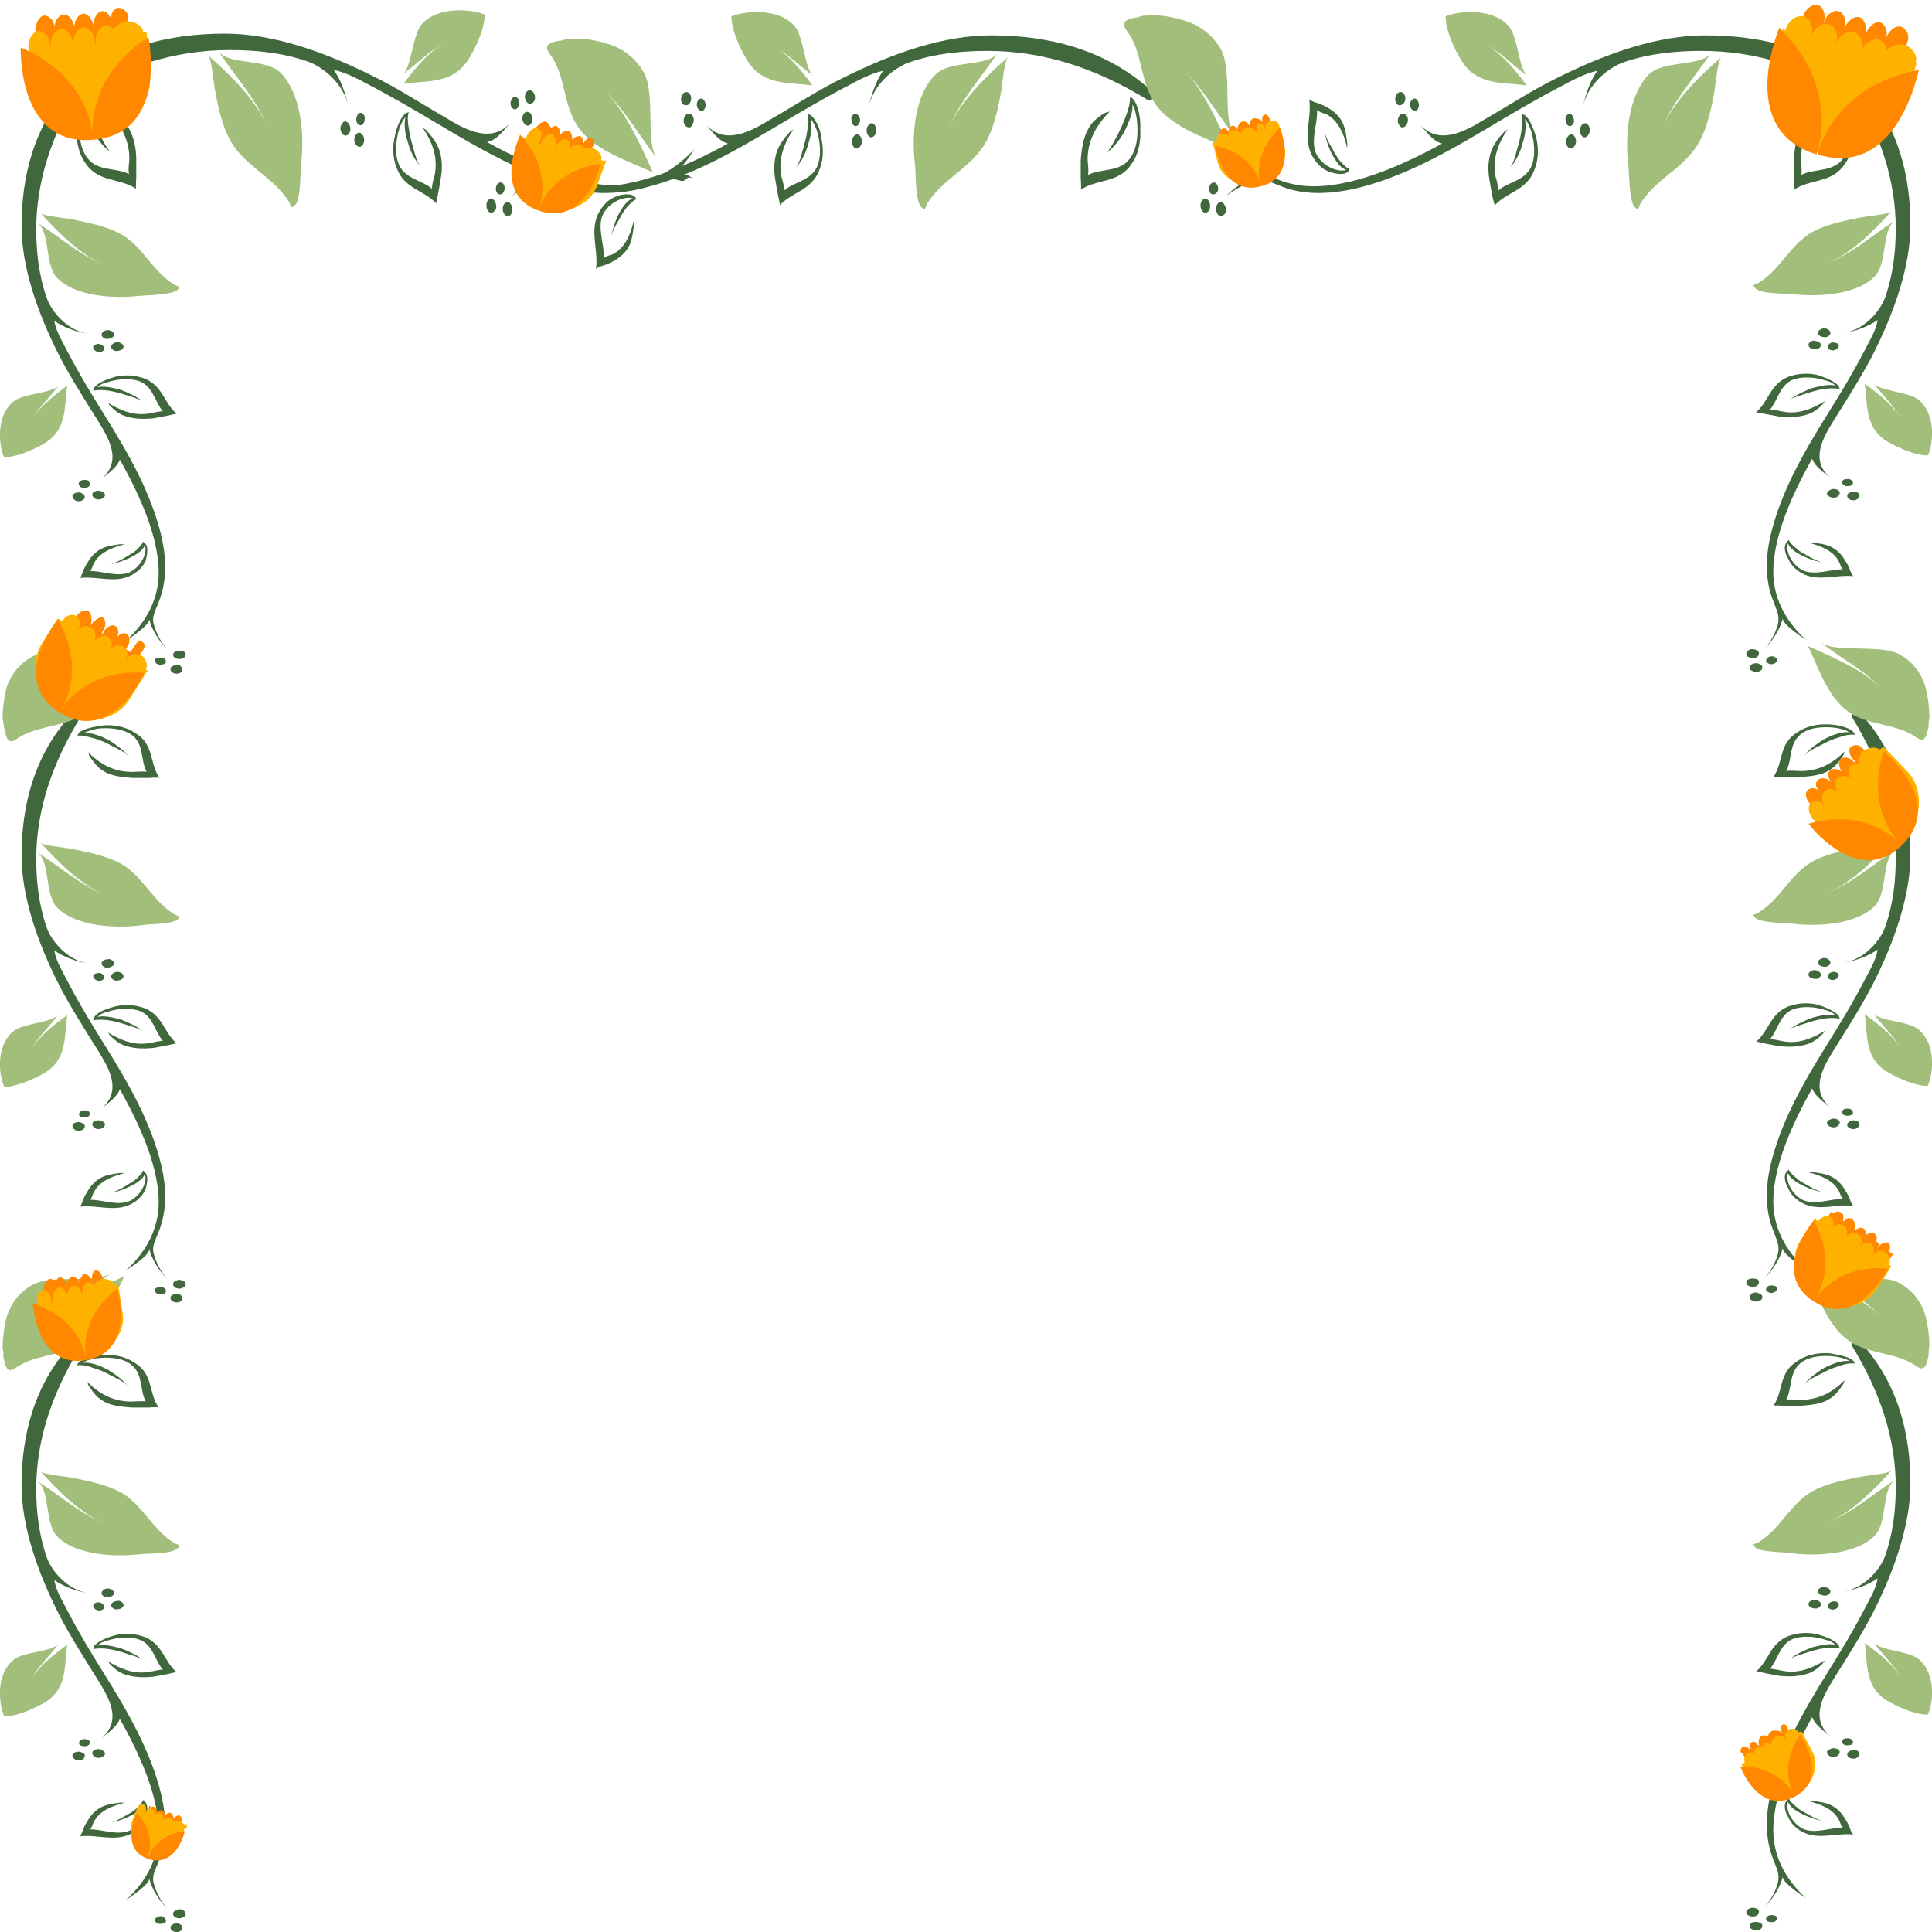 <svg xmlns="http://www.w3.org/2000/svg" viewBox="0 0 224 224" preserveAspectRatio="none"><path fill="#41683C" d="M54.4 15.3c5.3 3.1 11.7 6.2 17.1 6.2 3.3 0 6.4-1.4 9-4.2-.4.7-2.1 3.1-2.8 3 1.3.3 1.6-.6 2.7.5-.9-.7-.7.5-1.7.1-1.3-.4-2 .1-3.1.5-2.8 1.2-5.8 1-8.7.4-5.6-1.3-10.7-4.2-15.9-7.3-2.7-1.6-5.4-3.2-8.1-4.6-1.3-.7-2.8-1.5-4.2-1.8.8 1.1 1.4 2.8 1.7 4.3-.5-2.7-3-4.7-4.8-5.3-2.9-1-6-1.3-9-1.3-6.3 0-12.4 1.9-18.6 5.7-.2.1-.5 0-.6-.3-.1-.3 0-.6.2-.8 5.4-5 12-6.5 18.5-6.5 5.4 0 11.3 2 17.1 4.9 2.9 1.4 5.6 3.2 8.4 4.8 2.3 1.4 5.4 3.2 7.7.5-1.1 1.2-1.9 2.5-3.4 2.4"/><path fill="#A1BE7B" d="M54.7 1.3c-2-.3-4.5 0-5.8 1.5-1.1 1.3-1.2 5.1-2.2 5.8 1.8-1.3 3.3-3 5.3-3.8-1.9.7-3.9 3.1-5.2 4.9 2.9-.4 6 .1 7.8-3.3.7-1.2 1.6-3.2 1.6-4.7-.4-.2-.9-.3-1.5-.4z"/><path fill="#41683C" d="M47.1 13.1c.1 0 .2-.1.3-.1-.2.5-.1 1.4 0 1.9.1.8.3 1.5.5 2.2.2.7.4 1.6.8 2.1-.6-.6-1.2-1.8-1.4-2.7-.3-.8-.5-2-.3-2.9-.3.3-.5.8-.7 1.3-.4 1.3-.6 3 0 4.3.8 1.6 2.7 1.7 3.8 2.7-.1-.1.2-1.4.3-1.6.4-2.1-.3-3.9-1.4-5.5.1.1.4.2.5.4.5.5 1.1 1.3 1.4 2.1.4 1.1.4 2.3.2 3.4-.1.6-.2 1.2-.3 1.7 0 .1-.3 1.2-.2 1.2-1.5-1.6-3.7-1.7-4.6-4.1-.5-1.2-.5-2.6-.2-3.8.1-.6.6-2.2 1.3-2.6zM9.8 11.3c.1-.1.2-.1.3-.2-.1.6.2 1.5.4 2.1.3.8.6 1.5 1 2.3.4.7.8 1.6 1.3 2.1-.8-.5-1.6-1.6-2.1-2.5-.4-.9-1-2.1-.9-3.1-.3.5-.4 1.1-.5 1.7-.2 1.6-.1 3.5.9 4.7 1.2 1.5 3.3 1 4.8 1.8-.2-.1 0-1.6 0-1.8 0-2.4-1.2-4.2-2.6-5.6.1.1.4.1.6.2.7.4 1.5 1 1.9 1.8.6 1 .9 2.4.9 3.7v2c0 .1-.1 1.4 0 1.4-1.9-1.3-4.4-.7-5.9-3-.8-1.1-1.1-2.6-1-4.1-.1-1 .2-2.9.9-3.5zm31.3 5.1c.1.4.4.7.7.6.3-.1.5-.6.4-1-.1-.4-.4-.7-.7-.6-.3.2-.5.6-.4 1zm-1.6-1.3c.1.4.4.7.7.6.3-.1.5-.6.4-1-.1-.4-.4-.7-.7-.6-.3.2-.5.6-.4 1zm1.8-1.1c.1.4.4.6.6.5.3-.1.4-.5.4-.9-.1-.4-.4-.6-.6-.5-.3.1-.4.5-.4.9zm20.5-2.1c.3-.3.3-.8.1-1.1-.2-.4-.6-.4-.8-.2-.3.3-.3.8-.1 1.1.2.4.5.4.8.2zm-.3 2.5c.3-.3.3-.8.1-1.1-.2-.4-.6-.4-.8-.2-.3.3-.3.8-.1 1.1.2.4.6.5.8.2zM60 12.5c.2-.2.3-.7.1-1-.2-.3-.5-.4-.7-.1-.2.2-.3.7-.1 1 .2.3.5.4.7.1z"/><path fill="#A1BE7B" d="M34.9 19c.5-3.9-.2-8.3-2.3-10.5-1.7-1.8-6.2-.9-7.3-2.6 2 3 4.3 5.4 5.8 9-1.4-3.4-4.6-6.4-7-8.5.5.4.7 3.7.9 4.4.4 2.2 1 4.7 2.3 6.4 1.8 2.4 4.5 3.5 6.2 6.2.3.5.1.9.7.4.7-.7.6-3.7.7-4.8z"/><path fill="#41683C" d="M86.6 15.4c-5.3 3.1-11.7 6.2-17.1 6.2-3.3 0-6.4-1.4-9-4.2.4.7 2.1 3.1 2.8 3-1.3.3-2.9 1.2-3.9 2.3.9-.7 2-1.3 3-1.7 1.3-.4 2 .1 3.1.5 2.8 1.2 5.8 1 8.7.4 5.6-1.3 10.7-4.2 15.9-7.3 2.7-1.6 5.4-3.2 8.1-4.6 1.3-.7 2.8-1.5 4.2-1.8-.8 1.1-1.4 2.8-1.7 4.3.5-2.7 3-4.7 4.8-5.3 2.9-1 6-1.3 9-1.3 6.3 0 12.4 1.9 18.6 5.7.2.1.5 0 .6-.3.1-.3 0-.6-.2-.8-5.5-4.9-12.1-6.4-18.6-6.4-5.4 0-11.3 2-17.1 4.9-2.9 1.4-5.6 3.2-8.4 4.8-2.3 1.4-5.4 3.2-7.7.5 1.1 1.2 1.9 2.5 3.4 2.4"/><path fill="#A1BE7B" d="M66.3 4.5c1.4-.1 3 .2 4.2.6 1.7.5 3.2 1.6 4.2 3.4 1.3 2.5.1 8.2 1.5 9.9-2.3-2.9-4-6.2-6.8-8.5 2.7 2.1 4.8 6.7 6.3 10.1-2.9-1.4-7.2-2.6-9-5.8-1.4-2.4-1.2-5.7-3-8-.9-1.2.6-1.4 1.4-1.5.3-.1.7-.2 1.2-.2zm20-3c2-.3 4.5 0 5.8 1.5 1.1 1.2 1.2 5.1 2.2 5.8C92.5 7.5 91 5.9 89 5c1.9.7 3.9 3.1 5.2 4.9-2.9-.4-6 .1-7.8-3.3-.7-1.2-1.6-3.2-1.6-4.7.4-.2 1-.3 1.5-.4zm19.8 17.7c-.5-3.9.1-8.3 2.3-10.5 1.7-1.8 6.2-.9 7.3-2.6-2 3-4.3 5.4-5.8 9 1.4-3.4 4.6-6.4 7-8.5-.5.4-.7 3.6-.9 4.4-.4 2.2-1 4.7-2.3 6.4-1.8 2.4-4.5 3.5-6.2 6.2-.3.5-.1.9-.7.4-.7-.8-.6-3.7-.7-4.8z"/><path fill="#41683C" d="M93.9 13.3c-.1 0-.2-.1-.3-.1.2.5.1 1.4 0 1.9-.1.8-.3 1.5-.5 2.2-.2.7-.4 1.6-.8 2.1.6-.6 1.2-1.8 1.4-2.7.3-.8.5-2 .3-2.9.3.3.5.8.7 1.3.4 1.3.6 3 0 4.3-.8 1.6-2.7 1.7-3.8 2.7.1-.1-.2-1.4-.3-1.6-.4-2.1.3-3.9 1.4-5.5-.1.1-.4.2-.5.4-.5.5-1.1 1.3-1.4 2.1-.4 1.1-.4 2.3-.2 3.4.1.6.2 1.2.3 1.7 0 .1.3 1.2.2 1.2 1.5-1.6 3.7-1.7 4.6-4.1.5-1.2.5-2.6.2-3.8 0-.7-.6-2.2-1.3-2.6zm37.4-1.9c-.1-.1-.2-.1-.3-.2.1.6-.2 1.5-.4 2.1-.3.8-.6 1.5-1 2.3-.4.7-.8 1.6-1.3 2.1.8-.5 1.6-1.6 2.1-2.5.4-.9 1-2.1.9-3.1.3.5.4 1.1.5 1.7.2 1.6.1 3.5-.9 4.7-1.2 1.5-3.3 1-4.8 1.8.2-.1 0-1.6 0-1.8 0-2.4 1.2-4.2 2.6-5.6-.1.1-.4.1-.6.2-.7.4-1.5 1-1.9 1.8-.6 1-.8 2.4-.9 3.7v2c0 .1.1 1.4 0 1.4 1.9-1.3 4.4-.7 5.9-3 .8-1.1 1.1-2.6 1-4.1.1-.9-.2-2.8-.9-3.5zM73.6 22.8c.1.1.1.2.2.3-.4.1-.8.6-1.1.9-.4.5-.7 1-1 1.6-.3.5-.7 1.2-.8 1.8.1-.8.5-2 .9-2.7.4-.7.9-1.5 1.6-1.7-.4-.1-.7-.1-1.1 0-.9.2-2 .9-2.5 2.1-.5 1.6.3 3.3.2 4.9 0-.2.9-.5 1-.5 1.4-.7 2.1-2.2 2.5-4v.6c-.1.8-.2 1.6-.5 2.3-.4.9-1.2 1.5-1.9 1.9-.4.2-.8.4-1.2.5-.1 0-.8.3-.8.4.3-2.2-.7-4.2.2-6.3.5-1 1.2-1.8 2.1-2.1.4-.2 1.6-.5 2.2 0zm26.3-6.2c-.1.4-.4.7-.7.6-.3-.1-.5-.6-.4-1 .1-.4.4-.7.7-.6.3.1.5.6.4 1zm1.7-1.3c-.1.4-.4.7-.7.6-.3-.1-.5-.6-.4-1 .1-.4.4-.7.7-.6.3.1.4.6.4 1zm-1.9-1.2c-.1.4-.4.6-.6.5-.3-.1-.4-.5-.4-.9.1-.4.4-.6.6-.5.3.2.5.6.4.9zm-20.5-2c-.3-.3-.3-.8-.1-1.1.2-.4.6-.4.8-.2.3.3.3.8.1 1.1-.1.3-.5.4-.8.2zm.3 2.5c-.3-.3-.3-.8-.1-1.1.2-.4.6-.4.8-.2.3.3.3.8.1 1.1-.1.4-.5.5-.8.2zm1.5-1.9c-.2-.2-.3-.7-.1-1 .2-.3.5-.4.7-.1.2.2.3.7.1 1-.1.3-.5.3-.7.1zM57.3 24.5c-.3.3-.6.2-.8-.2-.2-.4-.1-.9.1-1.1.3-.3.6-.2.8.2.2.4.2.9-.1 1.1zm1.9.4c-.3.3-.6.2-.8-.2-.2-.4-.1-.9.1-1.1.3-.3.6-.2.8.2.2.3.1.9-.1 1.1zm-.9-2.5c-.2.2-.6.2-.7-.1-.2-.3-.1-.8.1-1 .2-.2.6-.2.7.1.2.3.1.8-.1 1zm111.1-7c-5.3 3.1-11.7 6.2-17.1 6.2-3.3 0-6.4-1.4-9-4.2.4.7 2.1 3.1 2.8 3-1.3.3-2.9 1.2-3.9 2.3.9-.7 2-1.3 3-1.7 1.3-.4 2 .1 3.1.5 2.8 1.2 5.8 1 8.7.4 5.6-1.3 10.7-4.2 15.9-7.3 2.7-1.6 5.4-3.2 8.1-4.6 1.3-.7 2.8-1.5 4.2-1.8-.8 1.1-1.4 2.8-1.7 4.3.5-2.7 3-4.7 4.8-5.3 2.9-1 6-1.3 9-1.3 6.3 0 12.4 1.9 18.6 5.7.2.1.5 0 .6-.3.1-.3 0-.6-.2-.8-5.5-4.9-12.1-6.4-18.6-6.4-5.4 0-11.3 2-17.1 4.9-2.9 1.4-5.6 3.2-8.4 4.8-2.3 1.4-5.4 3.2-7.7.5 1.1 1.2 1.9 2.5 3.4 2.4"/><path fill="#A1BE7B" d="M133.2 1.8c1.4-.1 2.9.2 4.2.6 1.6.5 3.2 1.6 4.2 3.4 1.3 2.5.1 8.2 1.5 9.9-2.3-2.9-4-6.1-6.8-8.5 2.7 2.1 4.8 6.7 6.3 10.1-2.9-1.4-7.2-2.6-9-5.8-1.4-2.4-1.2-5.7-3-8-.9-1.2.6-1.4 1.4-1.5.3-.2.8-.2 1.2-.2zm35.9-.3c2-.3 4.5 0 5.8 1.5 1.1 1.2 1.2 5.1 2.2 5.8-1.8-1.3-3.3-3-5.3-3.8 1.9.7 3.9 3.1 5.2 4.9-2.9-.4-6 .1-7.8-3.3-.7-1.2-1.6-3.2-1.6-4.7.4-.2.9-.3 1.5-.4zm19.7 17.7c-.5-3.9.2-8.3 2.3-10.5 1.7-1.8 6.2-.9 7.3-2.6-2 3-4.3 5.4-5.8 9 1.4-3.4 4.6-6.4 7-8.5-.5.4-.7 3.6-.9 4.4-.4 2.2-1 4.7-2.3 6.4-1.8 2.4-4.5 3.5-6.2 6.2-.3.5-.1.9-.7.4-.6-.8-.6-3.7-.7-4.8z"/><path fill="#41683C" d="M176.7 13.3c-.1 0-.2-.1-.3-.1.2.5.1 1.4 0 1.9-.1.8-.3 1.5-.5 2.2-.2.7-.4 1.6-.8 2.1.6-.6 1.2-1.8 1.4-2.7.3-.8.5-2 .3-2.9.3.3.5.8.7 1.3.4 1.3.6 3 0 4.3-.8 1.6-2.7 1.7-3.8 2.7.1-.1-.2-1.4-.3-1.6-.4-2.1.3-3.9 1.4-5.5-.1.1-.4.2-.5.4-.5.5-1.1 1.3-1.4 2.1-.4 1.1-.4 2.3-.2 3.4.1.6.2 1.2.3 1.7 0 .1.3 1.2.3 1.2 1.5-1.6 3.7-1.7 4.6-4.1.5-1.2.5-2.6.2-3.8-.2-.7-.7-2.2-1.4-2.6zm37.3-1.9c-.1-.1-.2-.1-.3-.2.1.6-.2 1.5-.4 2.1-.3.8-.6 1.5-1 2.3-.4.7-.8 1.6-1.3 2.1.8-.5 1.6-1.6 2.1-2.5.5-.9 1-2.1.9-3.1.3.5.4 1.1.5 1.7.2 1.6.1 3.5-.9 4.7-1.2 1.5-3.3 1-4.8 1.8.2-.1 0-1.6 0-1.8 0-2.4 1.2-4.2 2.6-5.6-.1.1-.4.1-.6.2-.7.4-1.5 1-1.9 1.8-.6 1-.9 2.4-.9 3.7v2c0 .1.1 1.4 0 1.4 1.9-1.3 4.4-.7 5.9-3 .8-1.1 1.1-2.6 1-4.1.1-.9-.2-2.8-.9-3.5zm-57.7 8.5c.1-.1.1-.2.2-.3-.4-.1-.8-.6-1.1-.9-.4-.5-.7-1-1-1.6-.3-.5-.7-1.2-.8-1.8.1.8.5 2 .9 2.7.4.7.9 1.5 1.6 1.7-.3.1-.7.1-1.1 0-.9-.2-2-.9-2.5-2.1-.5-1.6.3-3.3.2-4.9 0 .2.9.5 1 .5 1.4.7 2.1 2.2 2.5 4v-.6c-.1-.8-.2-1.6-.5-2.3-.4-.9-1.2-1.5-1.9-1.9-.4-.2-.8-.4-1.2-.5-.1 0-.8-.3-.8-.4.3 2.2-.7 4.2.2 6.3.5 1 1.2 1.8 2.1 2.1.5.2 1.7.5 2.2 0zm26.4-3.3c-.1.4-.4.7-.7.6-.3-.1-.5-.6-.4-1 .1-.4.4-.7.7-.6.3.1.5.6.4 1zm1.6-1.3c-.1.4-.4.7-.7.6-.3-.1-.5-.6-.4-1 .1-.4.4-.7.7-.6.3.1.5.6.4 1zm-1.8-1.2c-.1.4-.4.6-.6.5-.3-.1-.4-.5-.4-.9.1-.4.4-.6.6-.5.3.2.4.6.4.9zm-20.5-2c-.3-.3-.3-.8-.1-1.1.2-.4.6-.4.8-.2.3.3.3.8.1 1.1-.2.3-.6.4-.8.2zm.3 2.5c-.3-.3-.3-.8-.1-1.1.2-.4.6-.4.8-.2.3.3.3.8.1 1.1-.2.4-.6.5-.8.2zm1.4-1.9c-.2-.2-.3-.7-.1-1 .2-.3.5-.4.7-.1.2.2.3.7.1 1-.1.3-.4.3-.7.1zm-23.6 11.8c-.3.3-.6.2-.8-.2-.2-.4-.1-.9.1-1.1.3-.3.6-.2.8.2.2.4.1.9-.1 1.1zm1.8.4c-.3.3-.6.2-.8-.2-.2-.4-.1-.9.1-1.1.3-.3.6-.2.8.2.2.3.2.9-.1 1.1zm-.9-2.5c-.2.2-.6.2-.7-.1-.2-.3-.1-.8.1-1 .2-.2.6-.2.7.1.2.3.2.8-.1 1zm70.2 174.8c-2.8 4.7-5.6 10.3-5.6 15 0 2.9 1.3 5.6 3.8 7.9-.6-.4-2.8-1.9-2.7-2.5-.3 1.2-1.1 2.5-2.1 3.5.7-.8 1.2-1.7 1.5-2.7.3-1.1-.1-1.7-.5-2.8-1-2.5-.9-5.1-.3-7.7 1.2-5 3.8-9.5 6.6-14 1.5-2.4 2.9-4.7 4.2-7.2.6-1.2 1.4-2.4 1.6-3.7-1 .7-2.5 1.3-3.9 1.5 2.5-.4 4.3-2.7 4.8-4.2.9-2.6 1.2-5.3 1.2-7.9 0-5.6-1.8-11-5.1-16.4-.1-.2 0-.5.3-.6.3-.1.6 0 .7.2 4.4 4.8 5.8 10.7 5.8 16.4 0 4.7-1.8 10-4.4 15.1-1.3 2.5-2.9 5-4.4 7.4-1.3 2.1-2.9 4.7-.5 6.8-1.1-.9-2.3-1.7-2.2-3"/><path fill="#A1BE7B" d="M223.9 197.5c.3-1.8 0-3.9-1.4-5.1-1.1-1-4.6-1-5.3-2 1.2 1.6 2.7 2.9 3.5 4.7-.7-1.7-2.8-3.4-4.5-4.6.4 2.5-.1 5.3 3 6.9 1.1.6 2.9 1.4 4.3 1.4.2-.4.3-.8.4-1.3zm-16.1-17.4c3.6.4 7.6-.1 9.5-2 1.6-1.5.8-5.4 2.4-6.5-2.7 1.7-4.9 3.8-8.2 5.1 3.1-1.2 5.8-4 7.8-6.2-.4.4-3.3.6-4 .8-2 .4-4.3.9-5.8 2-2.2 1.6-3.2 4-5.6 5.5-.5.3-.8.1-.4.6.6.6 3.3.5 4.3.7z"/><path fill="#41683C" d="M213.2 190.8c0 .1.1.2.1.3-.5-.1-1.2-.1-1.8 0-.7.1-1.4.3-2 .5-.6.2-1.4.4-1.9.7.6-.5 1.7-1 2.5-1.3.8-.2 1.9-.5 2.7-.3-.3-.3-.7-.5-1.2-.6-1.2-.4-2.8-.5-3.9 0-1.4.7-1.6 2.4-2.5 3.4.1-.1 1.3.2 1.4.2 1.9.4 3.5-.3 5-1.2-.1.1-.2.3-.3.4-.5.5-1.1 1-1.9 1.2-1 .3-2.1.3-3.1.2l-1.6-.3c-.1 0-1.1-.3-1.1-.2 1.5-1.3 1.6-3.2 3.7-4.1 1.1-.4 2.3-.5 3.5-.2.6.2 2 .6 2.4 1.3zm1.7-33c.1.1.1.2.2.3-.6-.1-1.4.1-1.9.3-.7.2-1.4.5-2.1.9-.6.3-1.5.7-1.9 1.2.5-.7 1.5-1.4 2.3-1.9.8-.4 1.9-.9 2.9-.8-.4-.3-1-.4-1.5-.5-1.4-.2-3.2-.1-4.2.8-1.3 1.1-.9 2.9-1.6 4.2.1-.1 1.5 0 1.7 0 2.2 0 3.8-1 5.1-2.3-.1.1-.1.4-.2.5-.4.6-.9 1.3-1.6 1.7-.9.6-2.2.7-3.4.8h-1.8c-.1 0-1.3-.1-1.3 0 1.2-1.7.6-3.9 2.8-5.2 1-.7 2.4-1 3.7-.9.5.1 2.2.3 2.8.9zm-7.7 50.9l.2-.2c.1.3.5.7.9 1 .4.4.9.6 1.4.9.5.3 1.1.6 1.6.7-.8-.1-1.8-.5-2.4-.8-.6-.3-1.4-.8-1.6-1.4-.1.3-.1.6 0 1 .2.8.9 1.8 1.9 2.2 1.4.5 3-.2 4.5-.2-.2 0-.4-.8-.5-.9-.6-1.2-2-1.8-3.6-2.2h.6c.7.1 1.5.2 2.1.5.8.4 1.3 1 1.7 1.7.2.3.4.7.5 1 0 .1.3.7.4.7-2-.2-3.9.6-5.7-.2-.9-.4-1.6-1.1-1.9-1.9-.3-.4-.6-1.4-.1-1.9zm3-23.2c-.4.1-.6.4-.5.6.1.3.5.4.9.4.4-.1.6-.4.5-.6-.1-.3-.6-.5-.9-.4zm1.1-1.5c-.4.1-.6.4-.5.6.1.3.5.4.9.4.4-.1.6-.4.5-.6-.1-.3-.5-.4-.9-.4zm1.1 1.7c-.3.1-.5.3-.5.6.1.2.4.4.8.3.3-.1.5-.3.5-.6-.1-.3-.4-.4-.8-.3zm1.9 18c.2.2.7.3 1 .1.3-.2.4-.5.2-.7-.2-.2-.7-.3-1-.1-.4.2-.4.5-.2.7zm-2.3-.2c.2.2.7.3 1 .1.3-.2.4-.5.2-.7-.2-.2-.7-.3-1-.1-.4.1-.5.4-.2.7zm1.7-1.3c.2.2.6.2.9.1.3-.1.3-.4.1-.6-.2-.2-.6-.2-.9-.1-.2.1-.3.4-.1.6zM203 223c-.2.2-.2.6.2.7.3.2.8.1 1-.1.2-.2.2-.6-.2-.7-.3-.1-.8-.1-1 .1zm-.4-1.6c-.2.2-.2.6.2.7.3.2.8.1 1-.1.2-.2.2-.6-.1-.7-.4-.2-.8-.1-1.1.1zm2.3.8c-.2.2-.2.5.1.6.3.1.7.1.9-.1.2-.2.2-.5-.1-.6-.3-.1-.7-.1-.9.1zm6.3-97.9c-2.8 4.7-5.6 10.3-5.6 15 0 2.9 1.3 5.6 3.8 7.9-.6-.4-2.8-1.9-2.7-2.5-.3 1.2-1.1 2.5-2.1 3.5.7-.8 1.2-1.7 1.5-2.7.3-1.1-.1-1.7-.5-2.8-1-2.5-.9-5.1-.3-7.7 1.2-5 3.8-9.5 6.6-14 1.5-2.4 2.9-4.7 4.2-7.2.6-1.2 1.4-2.4 1.6-3.7-1 .7-2.5 1.3-3.9 1.5 2.5-.4 4.3-2.7 4.8-4.2.9-2.6 1.2-5.3 1.2-7.9 0-5.6-1.8-11-5.1-16.4-.1-.2 0-.5.3-.6.3-.1.6 0 .7.2 4.4 4.8 5.8 10.7 5.8 16.4 0 4.7-1.8 10-4.4 15.1-1.3 2.5-2.9 5-4.4 7.4-1.3 2.1-2.9 4.7-.5 6.8-1.1-.9-2.3-1.7-2.2-3"/><path fill="#A1BE7B" d="M223.7 156.1c0-1.2-.2-2.6-.5-3.7-.5-1.5-1.4-2.8-3.1-3.7-2.2-1.1-7.4-.1-9-1.3 2.6 2 5.6 3.5 7.7 6-1.9-2.4-6-4.2-9.2-5.6 1.3 2.5 2.3 6.3 5.3 8 2.2 1.2 5.2 1.1 7.3 2.6 1.1.8 1.2-.5 1.4-1.2 0-.3 0-.7.1-1.1zm.2-31.6c.3-1.8 0-3.9-1.4-5.1-1.1-1-4.6-1-5.3-1.9 1.2 1.6 2.7 2.9 3.5 4.7-.7-1.7-2.8-3.4-4.5-4.6.4 2.6-.1 5.3 3 6.9 1.1.6 2.9 1.4 4.3 1.4.2-.4.3-.9.4-1.4zm-16.1-17.4c3.6.4 7.6-.1 9.5-2 1.6-1.5.8-5.4 2.4-6.5-2.7 1.7-4.9 3.8-8.2 5.1 3.1-1.2 5.8-4 7.8-6.2-.4.4-3.3.6-4 .8-2 .4-4.3.9-5.8 2-2.2 1.6-3.2 4-5.6 5.5-.5.3-.8.1-.4.6.6.6 3.3.6 4.3.7z"/><path fill="#41683C" d="M213.2 117.8c0 .1.1.2.1.3-.5-.1-1.2-.1-1.8 0-.7.1-1.4.3-2 .5-.6.2-1.4.4-1.9.7.6-.5 1.7-1 2.5-1.3.8-.2 1.9-.5 2.7-.3-.3-.3-.7-.5-1.2-.6-1.2-.4-2.8-.5-3.9 0-1.4.7-1.6 2.4-2.5 3.4.1-.1 1.3.2 1.4.2 1.9.4 3.5-.3 5-1.2-.1.1-.2.3-.3.4-.5.5-1.1 1-1.9 1.2-1 .3-2.1.3-3.1.2l-1.6-.3c-.1 0-1.1-.3-1.1-.2 1.5-1.3 1.6-3.2 3.7-4.1 1.1-.4 2.3-.5 3.5-.2.6.2 2 .7 2.4 1.3zm1.7-32.9c.1.1.1.2.2.3-.6-.1-1.4.1-1.9.3-.7.2-1.4.5-2.1.9-.6.3-1.5.7-1.9 1.2.5-.7 1.5-1.4 2.3-1.9.8-.4 1.9-.9 2.9-.8-.4-.3-1-.4-1.5-.5-1.4-.2-3.2-.1-4.2.8-1.3 1.1-.9 2.9-1.6 4.2.1-.1 1.5 0 1.7 0 2.2 0 3.8-1 5.1-2.3-.1.1-.1.4-.2.5-.4.6-.9 1.3-1.6 1.7-.9.6-2.2.7-3.4.8h-1.8c-.1 0-1.3-.1-1.3 0 1.2-1.7.6-3.9 2.8-5.2 1-.7 2.4-1 3.7-.9.5 0 2.2.2 2.8.9zm-7.7 50.9l.2-.2c.1.3.5.7.9 1 .4.4.9.6 1.4.9.5.3 1.1.6 1.6.7-.8-.1-1.8-.5-2.4-.8-.6-.3-1.4-.8-1.6-1.4-.1.3-.1.6 0 1 .2.8.9 1.8 1.9 2.2 1.4.5 3-.2 4.5-.2-.2 0-.4-.8-.5-.9-.6-1.2-2-1.8-3.6-2.2h.6c.7.1 1.5.2 2.1.5.8.4 1.3 1 1.7 1.7.2.3.4.7.5 1 0 .1.3.7.4.7-2-.2-3.9.6-5.7-.2-.9-.4-1.6-1.1-1.9-1.9-.3-.4-.6-1.5-.1-1.9zm3-23.3c-.4.1-.6.4-.5.6.1.3.5.4.9.4.4-.1.6-.4.5-.6-.1-.3-.6-.5-.9-.4zm1.1-1.4c-.4.1-.6.4-.5.6.1.3.5.4.9.4.4-.1.6-.4.5-.6-.1-.3-.5-.5-.9-.4zm1.1 1.6c-.3.1-.5.3-.5.6.1.2.4.4.8.3.3-.1.5-.3.5-.6-.1-.2-.4-.4-.8-.3zm1.9 18c.2.2.7.3 1 .1.3-.2.4-.5.2-.7-.2-.2-.7-.3-1-.1-.4.2-.4.5-.2.7zm-2.3-.2c.2.2.7.3 1 .1.3-.2.4-.5.2-.7-.2-.2-.7-.3-1-.1-.4.1-.5.5-.2.7zm1.7-1.3c.2.2.6.2.9.1.3-.1.3-.4.1-.6-.2-.2-.6-.2-.9-.1-.2.1-.3.4-.1.6zM203 150.1c-.2.2-.2.6.2.7.3.2.8.1 1-.1.2-.2.2-.6-.2-.7-.3-.2-.8-.2-1 .1zm-.4-1.7c-.2.2-.2.6.2.7.3.2.8.1 1-.1.2-.2.2-.6-.1-.7-.4-.1-.8-.1-1.1.1zm2.3.8c-.2.2-.2.5.1.6.3.2.7.1.9-.1.2-.2.2-.5-.1-.6-.3-.1-.7-.1-.9.1zm6.3-97.9c-2.8 4.7-5.6 10.3-5.6 15 0 2.9 1.3 5.6 3.8 7.9-.6-.4-2.8-1.9-2.7-2.5-.3 1.2-1.1 2.5-2.1 3.5.7-.8 1.2-1.7 1.5-2.7.3-1.1-.1-1.7-.5-2.8-1-2.5-.9-5.1-.3-7.7 1.2-5 3.8-9.5 6.6-14 1.5-2.4 2.9-4.7 4.2-7.2.6-1.2 1.4-2.4 1.6-3.7-1 .7-2.5 1.3-3.9 1.5 2.5-.4 4.3-2.7 4.8-4.2.9-2.6 1.2-5.3 1.2-7.9 0-5.6-1.8-11-5.1-16.4-.1-.2 0-.5.3-.6.3-.1.6 0 .7.2 4.4 4.8 5.8 10.7 5.8 16.4 0 4.7-1.8 10-4.4 15.1-1.3 2.5-2.9 5-4.4 7.4-1.3 2.1-2.9 4.7-.5 6.8-1.1-.9-2.3-1.7-2.2-3"/><path fill="#A1BE7B" d="M223.7 83.2c0-1.2-.2-2.6-.5-3.7-.5-1.5-1.4-2.8-3.1-3.7-2.2-1.1-7.4-.1-9-1.3 2.6 2 5.6 3.5 7.7 6-1.9-2.4-6-4.2-9.2-5.6 1.3 2.5 2.3 6.3 5.3 8 2.2 1.2 5.2 1.1 7.3 2.6 1.1.8 1.2-.5 1.4-1.2 0-.3 0-.7.1-1.1zm.2-31.7c.3-1.8 0-3.9-1.4-5.1-1.1-1-4.6-1-5.3-2 1.2 1.6 2.7 2.9 3.5 4.7-.7-1.7-2.8-3.4-4.5-4.6.4 2.5-.1 5.3 3 6.9 1.1.6 2.9 1.4 4.3 1.4.2-.3.3-.8.4-1.3zm-16.1-17.4c3.6.4 7.6-.1 9.5-2 1.6-1.5.8-5.4 2.4-6.5-2.7 1.7-4.9 3.8-8.2 5.1 3.1-1.2 5.8-4 7.8-6.2-.4.4-3.3.6-4 .8-2 .4-4.3.9-5.8 2-2.2 1.6-3.2 4-5.6 5.5-.5.3-.8.1-.4.6.6.7 3.3.6 4.3.7z"/><path fill="#41683C" d="M213.2 44.8c0 .1.1.2.1.3-.5-.1-1.2-.1-1.8 0-.7.1-1.4.3-2 .5-.6.2-1.4.4-1.9.7.6-.5 1.7-1 2.5-1.3.8-.2 1.9-.5 2.7-.3-.3-.3-.7-.5-1.2-.6-1.2-.4-2.8-.5-3.9 0-1.4.7-1.6 2.4-2.5 3.4.1-.1 1.3.2 1.4.2 1.9.4 3.5-.3 5-1.2-.1.1-.2.3-.3.4-.5.5-1.1 1-1.9 1.2-1 .3-2.1.3-3.1.2l-1.6-.3c-.1 0-1.1-.2-1.1-.2 1.5-1.3 1.6-3.2 3.7-4.1 1.1-.4 2.3-.5 3.5-.2.6.2 2 .7 2.4 1.3zm-6 18l.2-.2c.1.3.5.7.9 1 .4.4.9.6 1.4.9.5.3 1.1.6 1.6.7-.8-.1-1.8-.5-2.4-.8-.6-.3-1.4-.8-1.6-1.4-.1.3-.1.6 0 1 .2.8.9 1.8 1.9 2.2 1.4.5 3-.2 4.5-.2-.2 0-.4-.8-.5-.9-.6-1.2-2-1.8-3.6-2.2h.6c.7.1 1.5.2 2.1.5.8.4 1.3 1 1.7 1.7.2.3.4.7.5 1 0 .1.3.7.4.7-2-.2-3.9.6-5.7-.2-.9-.4-1.6-1.1-1.9-1.9-.3-.4-.6-1.4-.1-1.9zm3-23.3c-.4.1-.6.4-.5.6.1.3.5.4.9.4.4-.1.6-.4.5-.6-.1-.3-.6-.4-.9-.4zm1.1-1.4c-.4.1-.6.4-.5.6.1.3.5.4.9.4.4-.1.6-.4.5-.6-.1-.3-.5-.5-.9-.4zm1.1 1.6c-.3.1-.5.3-.5.6.1.2.4.4.8.3.3-.1.5-.3.5-.6-.1-.2-.4-.3-.8-.3zm1.9 18.1c.2.2.7.3 1 .1.3-.2.4-.5.2-.7-.2-.2-.7-.3-1-.1-.4.1-.4.5-.2.7zm-2.3-.3c.2.2.7.3 1 .1.3-.2.4-.5.2-.7-.2-.2-.7-.3-1-.1-.4.2-.5.5-.2.7zm1.7-1.3c.2.2.6.2.9.1.3-.1.3-.4.1-.6-.2-.2-.6-.2-.9-.1-.2.1-.3.4-.1.6zM203 77.1c-.2.2-.2.6.2.7.3.2.8.1 1-.1.2-.2.2-.6-.2-.7-.3-.2-.8-.1-1 .1zm-.4-1.6c-.2.2-.2.6.2.7.3.2.8.1 1-.1.2-.2.2-.6-.1-.7-.4-.2-.8-.2-1.1.1zm2.3.8c-.2.2-.2.5.1.6.3.2.7.1.9-.1.2-.2.2-.5-.1-.6-.3-.2-.7-.1-.9.1zM12.8 197.4c2.8 4.7 5.6 10.3 5.6 15 0 2.9-1.3 5.6-3.8 7.9.6-.4 2.8-1.9 2.7-2.5.3 1.2 1.1 2.5 2.1 3.5-.7-.8-1.2-1.7-1.5-2.7-.4-1.1.1-1.7.5-2.8 1-2.5.9-5.1.3-7.7-1.2-5-3.8-9.5-6.6-14-1.5-2.4-2.9-4.7-4.2-7.2-.6-1.2-1.4-2.4-1.6-3.7 1 .7 2.5 1.3 3.9 1.5-2.5-.4-4.3-2.7-4.8-4.2-.9-2.6-1.2-5.3-1.2-7.9 0-5.6 1.8-11 5.1-16.4.1-.2 0-.5-.3-.6-.3-.1-.6 0-.7.2-4.4 4.8-5.8 10.7-5.8 16.4 0 4.7 1.8 10 4.4 15.1 1.3 2.5 2.9 5 4.4 7.4 1.3 2.1 2.9 4.7.5 6.8 1.1-.9 2.3-1.7 2.2-3"/><path fill="#A1BE7B" d="M.1 197.6c-.3-1.8 0-3.9 1.4-5.1 1.1-1 4.6-1 5.3-1.9-1.2 1.6-2.7 2.9-3.5 4.7.7-1.7 2.8-3.4 4.5-4.6-.4 2.6.1 5.3-3 6.9-1.1.6-2.9 1.4-4.3 1.4-.2-.4-.3-.9-.4-1.4zm16.1-17.4c-3.5.4-7.6-.1-9.5-2-1.6-1.5-.8-5.4-2.4-6.5 2.7 1.7 4.9 3.8 8.2 5.1-3.1-1.2-5.8-4-7.8-6.2.4.4 3.3.6 4 .8 2 .4 4.3.9 5.9 2 2.2 1.6 3.2 4 5.6 5.5.5.3.8.1.4.6-.7.7-3.4.6-4.4.7z"/><path fill="#41683C" d="M10.9 190.9c0 .1-.1.2-.1.3.5-.1 1.2-.1 1.8 0 .7.1 1.4.3 2 .5.6.2 1.4.4 1.9.7-.6-.5-1.7-1-2.5-1.3-.8-.2-1.9-.5-2.7-.3.3-.3.7-.5 1.2-.6 1.2-.4 2.8-.5 3.9 0 1.4.7 1.6 2.4 2.5 3.4-.1-.1-1.3.2-1.4.2-1.9.4-3.5-.3-5-1.2.1.1.2.3.3.4.5.5 1.1 1 1.9 1.2 1 .3 2.1.3 3.1.2l1.6-.3c.1 0 1.1-.3 1.1-.2-1.5-1.3-1.6-3.2-3.7-4.1-1.1-.4-2.3-.5-3.5-.2-.7.2-2.1.7-2.4 1.3zM9.1 158c-.1.1-.1.2-.2.3.6-.1 1.4.1 1.9.3.7.2 1.4.5 2.1.9.6.3 1.5.7 1.9 1.2-.5-.7-1.5-1.4-2.3-1.9-.8-.4-1.9-.9-2.9-.8.4-.3 1-.4 1.5-.5 1.4-.2 3.2-.1 4.2.8 1.3 1.1.9 2.9 1.6 4.2-.1-.1-1.5 0-1.7 0-2.2 0-3.8-1-5.1-2.3.1.1.1.4.2.5.4.6.9 1.3 1.6 1.7.9.6 2.2.7 3.4.8h1.8c.1 0 1.3-.1 1.3 0-1.2-1.7-.6-3.9-2.8-5.2-1-.7-2.4-1-3.7-.9-.5 0-2.2.3-2.8.9zm7.7 50.9l-.2-.2c-.1.3-.5.7-.8 1-.4.4-.9.6-1.4.9-.5.3-1.1.6-1.6.7.8-.1 1.8-.5 2.4-.8.6-.3 1.4-.8 1.6-1.4.1.3.1.6 0 1-.2.8-.9 1.8-1.9 2.2-1.4.5-3-.2-4.5-.2.2 0 .4-.8.5-.9.6-1.2 2-1.8 3.6-2.2h-.6c-.7.1-1.5.2-2.1.5-.8.4-1.3 1-1.7 1.7-.2.3-.4.7-.5 1 0 .1-.3.7-.3.7 2-.2 3.9.6 5.7-.2.9-.4 1.6-1.1 1.9-1.9.1-.4.4-1.4-.1-1.9zm-3-23.3c.4.1.6.4.5.6-.1.3-.5.4-.9.4-.4-.1-.6-.4-.5-.6.1-.3.6-.4.9-.4zm-1.1-1.4c.4.1.6.4.5.6-.1.3-.5.4-.9.4-.4-.1-.6-.4-.5-.6.1-.3.5-.5.9-.4zm-1.1 1.6c.3.1.5.3.5.6-.1.2-.4.4-.8.3-.3-.1-.5-.3-.5-.6.1-.2.4-.4.8-.3zm-1.9 18.1c-.2.2-.7.3-1 .1-.3-.2-.4-.5-.2-.7.2-.2.7-.3 1-.1.4.1.4.4.2.7zm2.3-.3c-.2.2-.7.3-1 .1-.3-.2-.4-.5-.2-.7.2-.2.7-.3 1-.1.4.2.5.5.2.7zm-1.7-1.3c-.2.2-.6.2-.9.1-.3-.1-.3-.4-.1-.6.2-.2.6-.2.9-.1.2.1.3.4.1.6zM21 223.2c.2.2.2.6-.1.7-.3.2-.8.1-1-.1-.2-.2-.2-.6.2-.7.2-.2.7-.1.9.1zm.4-1.6c.2.2.2.6-.2.7-.3.2-.8.1-1-.1-.2-.2-.2-.6.2-.7.3-.2.7-.2 1 .1zm-2.3.8c.2.2.2.5-.1.6-.3.1-.7.1-.9-.1-.2-.2-.2-.5.1-.6.3-.2.7-.2.9.1zm-6.3-98c2.8 4.7 5.6 10.3 5.6 15 0 2.9-1.3 5.6-3.8 7.9.6-.4 2.8-1.8 2.7-2.5.3 1.2 1.1 2.5 2.1 3.5-.7-.8-1.2-1.7-1.5-2.7-.4-1.1.1-1.7.5-2.8 1-2.5.9-5.1.3-7.7-1.2-5-3.8-9.5-6.6-14-1.5-2.4-2.9-4.7-4.2-7.2-.6-1.2-1.4-2.4-1.6-3.7 1 .7 2.5 1.3 3.9 1.5-2.5-.4-4.3-2.7-4.8-4.2-.9-2.6-1.2-5.3-1.2-7.9 0-5.6 1.8-11 5.1-16.4.1-.2 0-.5-.3-.6-.3-.1-.6 0-.7.2-4.4 4.8-5.8 10.7-5.8 16.4 0 4.7 1.8 10 4.4 15.1 1.3 2.5 2.9 5 4.4 7.4 1.3 2.1 2.9 4.7.5 6.8 1.1-.9 2.3-1.7 2.2-3"/><path fill="#A1BE7B" d="M.3 156.3c0-1.2.2-2.6.5-3.7.5-1.5 1.4-2.8 3.1-3.7 2.2-1.1 7.4-.1 9-1.3-2.6 2-5.6 3.5-7.7 6 1.9-2.4 6-4.2 9.2-5.6-1.3 2.5-2.3 6.3-5.3 8-2.2 1.2-5.2 1.1-7.3 2.6-1.1.8-1.2-.5-1.4-1.2 0-.3 0-.7-.1-1.1zm-.2-31.6c-.3-1.8 0-3.9 1.4-5.1 1.1-1 4.6-1 5.3-2-1.2 1.6-2.7 2.9-3.5 4.7.7-1.7 2.8-3.4 4.5-4.6-.4 2.5.1 5.3-3 6.9-1.1.6-2.9 1.4-4.3 1.4-.2-.4-.3-.8-.4-1.3zm16.1-17.4c-3.5.4-7.6-.1-9.5-2-1.6-1.5-.8-5.4-2.4-6.5 2.7 1.7 4.9 3.8 8.2 5.1-3.1-1.2-5.8-4-7.8-6.2.4.4 3.3.6 4 .8 2 .4 4.3.9 5.9 2 2.2 1.6 3.2 4 5.6 5.5.5.3.8.1.4.6-.7.6-3.4.5-4.4.7z"/><path fill="#41683C" d="M10.9 118c0 .1-.1.2-.1.3.5-.1 1.2-.1 1.8 0 .7.1 1.4.3 2 .5.6.2 1.4.4 1.9.7-.6-.5-1.7-1-2.5-1.3-.8-.2-1.9-.5-2.7-.3.3-.3.7-.5 1.2-.6 1.2-.4 2.8-.5 3.9 0 1.4.7 1.6 2.4 2.5 3.4-.1-.1-1.3.2-1.4.2-1.9.4-3.5-.3-5-1.2.1.1.2.3.3.4.5.5 1.1 1 1.9 1.2 1 .3 2.1.3 3.1.2l1.6-.3c.1 0 1.1-.3 1.1-.2-1.5-1.3-1.6-3.2-3.7-4.1-1.1-.4-2.3-.5-3.5-.2-.7.2-2.1.6-2.4 1.3zM9.1 85c0 .1-.1.2-.1.3.6-.1 1.4.2 1.9.3.7.2 1.4.5 2.1.9.6.3 1.5.7 1.9 1.2-.5-.7-1.5-1.4-2.3-1.9-.8-.4-1.9-.9-2.9-.8.4-.2 1-.4 1.5-.5 1.4-.2 3.2 0 4.2.8 1.3 1.1.9 2.9 1.6 4.2-.1-.1-1.5 0-1.7 0-2.2 0-3.8-1-5.1-2.3.1.1.1.4.2.5.4.6.9 1.3 1.6 1.7.9.6 2.2.7 3.4.8h1.8c.1 0 1.3-.1 1.3 0-1.2-1.7-.6-3.9-2.8-5.2-1-.7-2.4-1-3.7-.9-.6.1-2.3.3-2.9.9zm7.7 50.9l-.2-.2c-.1.3-.5.7-.8 1-.4.3-.9.6-1.4.9-.5.3-1.1.6-1.6.7.8-.1 1.8-.5 2.4-.8.6-.3 1.4-.8 1.6-1.4.1.3.1.6 0 1-.2.8-.9 1.8-1.9 2.2-1.4.5-3-.2-4.5-.2.2 0 .4-.8.5-.9.6-1.2 2-1.8 3.6-2.2h-.6c-.7.1-1.5.2-2.1.5-.8.4-1.3 1-1.7 1.7-.2.3-.4.7-.5 1 0 .1-.3.7-.3.7 2-.2 3.9.6 5.7-.2.9-.4 1.6-1.1 1.9-1.9.1-.4.4-1.4-.1-1.9zm-3-23.2c.4.1.6.4.5.6-.1.3-.5.4-.9.4-.4-.1-.6-.4-.5-.6.1-.3.6-.5.9-.4zm-1.1-1.5c.4.1.6.4.5.6-.1.3-.5.4-.9.4-.4-.1-.6-.4-.5-.6.1-.3.5-.4.9-.4zm-1.1 1.6c.3.1.5.3.5.6-.1.2-.4.4-.8.3-.3-.1-.5-.3-.5-.6.1-.2.4-.3.8-.3zm-1.9 18.1c-.2.2-.7.3-1 .1-.3-.2-.4-.5-.2-.7.2-.2.7-.3 1-.1.4.1.4.5.2.7zm2.3-.2c-.2.2-.7.3-1 .1-.3-.2-.4-.5-.2-.7.2-.2.7-.3 1-.1.4.1.5.4.2.7zm-1.7-1.3c-.2.2-.6.2-.9.1-.3-.1-.3-.4-.1-.6.2-.2.6-.2.9-.1.2.1.3.4.1.6zM21 150.2c.2.2.2.6-.1.7-.3.2-.8.1-1-.1-.2-.2-.2-.6.2-.7.2-.1.7-.1.9.1zm.4-1.6c.2.2.2.6-.2.7-.3.2-.8.1-1-.1-.2-.2-.2-.6.2-.7.3-.2.7-.1 1 .1zm-2.3.8c.2.2.2.5-.1.6-.3.1-.7.1-.9-.1-.2-.2-.2-.5.1-.6.3-.2.7-.1.9.1zm-6.3-98c2.8 4.7 5.6 10.3 5.6 15 0 2.9-1.3 5.6-3.8 7.9.6-.4 2.8-1.9 2.7-2.5.3 1.2 1.1 2.5 2.1 3.5-.7-.8-1.2-1.7-1.5-2.7-.4-1.1.1-1.7.5-2.8 1-2.5.9-5.1.3-7.7-1.2-5-3.8-9.5-6.6-14-1.5-2.4-2.9-4.7-4.2-7.2-.6-1.2-1.4-2.4-1.6-3.7 1 .7 2.5 1.3 3.9 1.5-2.5-.4-4.3-2.7-4.8-4.2-.9-2.6-1.2-5.3-1.2-7.9 0-5.6 1.8-11 5.1-16.4.1-.2 0-.5-.3-.6-.3-.1-.6 0-.7.2-4.4 4.8-5.8 10.7-5.8 16.4 0 4.7 1.8 10 4.4 15.1 1.3 2.5 2.9 5 4.4 7.4 1.3 2.1 2.9 4.7.5 6.8 1.1-.9 2.3-1.7 2.2-3"/><path fill="#A1BE7B" d="M.3 83.3c0-1.2.2-2.6.5-3.7.5-1.4 1.5-2.8 3.2-3.6 2.2-1.1 7.4-.1 9-1.3-2.6 2-5.6 3.5-7.7 6 1.9-2.4 6-4.2 9.2-5.6-1.3 2.5-2.3 6.3-5.3 8C7 84.3 4 84.2 1.9 85.7c-1.1.8-1.2-.5-1.4-1.2-.1-.4-.1-.8-.2-1.2zM.1 51.7c-.3-1.8 0-3.9 1.4-5.1 1.1-1 4.6-1 5.3-1.9-1.2 1.6-2.7 2.9-3.5 4.7.7-1.8 2.8-3.4 4.5-4.7-.4 2.5.1 5.3-3 6.9-1.1.6-2.9 1.4-4.3 1.4-.2-.3-.3-.8-.4-1.3zm16.1-17.4c-3.5.4-7.6-.1-9.5-2-1.6-1.5-.8-5.4-2.4-6.5 2.7 1.7 4.9 3.8 8.2 5.1-3.1-1.2-5.8-4-7.8-6.2.4.4 3.3.6 4 .8 2 .4 4.3.9 5.9 2 2.2 1.6 3.2 4 5.6 5.5.5.3.8.1.4.6-.7.6-3.4.6-4.4.7z"/><path fill="#41683C" d="M10.9 45c0 .1-.1.2-.1.3.5-.1 1.2-.1 1.8 0 .7.1 1.4.3 2 .5.6.2 1.4.4 1.9.7-.6-.5-1.7-1-2.5-1.3-.8-.2-1.9-.5-2.7-.3.3-.3.7-.5 1.2-.6 1.2-.4 2.8-.5 3.9 0 1.4.7 1.6 2.4 2.5 3.4-.1-.1-1.3.2-1.4.2-1.9.4-3.5-.3-5-1.2.1.1.2.3.3.4.5.5 1.1 1 1.9 1.2 1 .3 2.1.3 3.1.2l1.6-.3c.1 0 1.1-.3 1.1-.2-1.5-1.3-1.6-3.2-3.7-4.1-1.1-.4-2.3-.5-3.5-.2-.7.2-2.1.7-2.4 1.3zm5.9 18l-.2-.2c-.1.3-.5.7-.8 1-.4.3-.9.6-1.4.9-.5.3-1.1.6-1.6.7.8-.1 1.8-.5 2.4-.8.6-.3 1.4-.8 1.6-1.4.1.3.1.6 0 1-.2.8-.9 1.8-1.9 2.2-1.4.5-3-.2-4.5-.2.2 0 .4-.8.5-.9.6-1.2 2-1.8 3.6-2.2h-.6c-.7.1-1.5.2-2.1.5-.8.4-1.3 1-1.7 1.7-.2.3-.4.7-.5 1 0 .1-.3.7-.3.7 2-.2 3.9.6 5.7-.2.9-.4 1.6-1.1 1.9-1.8.1-.5.4-1.6-.1-2zm-3-23.3c.4.1.6.4.5.6-.1.3-.5.4-.9.4-.4-.1-.6-.4-.5-.6.1-.3.6-.5.9-.4zm-1.1-1.4c.4.1.6.4.5.6-.1.3-.5.4-.9.4-.4-.1-.6-.4-.5-.6.1-.3.5-.5.9-.4zm-1.1 1.6c.3.1.5.3.5.6-.1.2-.4.4-.8.3-.3-.1-.5-.3-.5-.6.1-.2.4-.4.8-.3zm-1.9 18c-.2.2-.7.3-1 .1-.3-.2-.4-.5-.2-.7.2-.2.7-.3 1-.1.4.2.4.5.2.7zm2.3-.2c-.2.2-.7.3-1 .1-.3-.2-.4-.5-.2-.7.2-.2.7-.3 1-.1.4.1.5.5.2.7zm-1.7-1.3c-.2.2-.6.2-.9.1-.3-.2-.4-.5-.1-.7.2-.2.6-.2.9-.1.2.2.3.5.1.7zM21 77.3c.2.2.2.6-.1.7-.3.2-.8.1-1-.1-.2-.2-.2-.6.2-.7.2-.2.7-.2.9.1zm.4-1.7c.2.2.2.6-.2.7-.3.2-.8.1-1-.1-.2-.2-.2-.5.2-.7.3-.1.7-.1 1 .1zm-2.3.8c.2.2.2.5-.1.6-.3.1-.7.1-.9-.1-.2-.2-.2-.5.1-.6.3-.1.7-.1.9.1z"/><path fill="#F80" d="M221.2 4.7c.2-.7-.2-1.4-.8-1.6-.7-.2-1.5.6-1.7 1.3l-.1.5.1-.5c.2-.7-.1-1.6-.7-1.8-.7-.2-1.5.7-1.7 1.4l-.1.5.1-.6c.2-.7-.1-1.7-.7-1.9s-1.5.5-1.7 1.2l-.1.4.1-.5c.2-.7-.1-1.6-.7-1.8-.7-.2-1.5.5-1.7 1.2l-.1.4.1-.5c.2-.7-.1-1.6-.7-1.8-.7-.2-1.5.5-1.7 1.2l-.1.4.4.1-1.3 4.2c-1.1 3.5.6 7 3.8 8 3.3 1 6.6-1 7.7-4.5l1.6-5.3z"/><path fill="#FFB100" d="M222.1 7.2c.3-.8-.5-1.8-1.3-2-.8-.2-1.9.1-2.2 1l-.2.8.2.1.1-.4c.3-.8-.1-1.9-.9-2.1-.8-.2-1.7.5-2 1.3l-.1.3.1-.4c.3-.8-.1-1.9-.9-2.1-.8-.2-1.7.5-2 1.3l-.1.3.1-.4c.3-.8-.1-1.9-.9-2.1-.8-.2-1.7.5-2 1.3l-.1.3.1-.4c.3-.8-.1-1.9-.9-2.1-.8-.2-1.7.5-2 1.3l-.1.3-.3-.1-1.4 4.4c-1.3 4.1 1.4 8.6 5.4 9.8 3.9 1.2 8.7-1 9.9-5.1l1.6-5.1c.3 0-.1-.2-.1-.2z"/><g fill="#F80"><path d="M210.6 17.9s3-7.5-4.3-14.7c.1-.1-5.2 11.8 4.3 14.7z"/><path d="M210.7 17.9s1.7-7.9 11.8-9.8c-.1-.1-2.3 12.7-11.8 9.8z"/></g><path fill="#F80" d="M14.9 2c-.1-.6-.6-1.1-1.2-1.1-.6.1-1 1-.9 1.6l.1.7h.1v-.6c-.1-.6-.6-1.4-1.2-1.3-.6.1-1 1-1 1.7v-.1c-.1-.6-.6-1.4-1.2-1.3-.6.1-1 .9-1 1.6v-.1c-.1-.8-.7-1.5-1.3-1.4s-1 .9-1 1.5v-.1c0-.7-.6-1.3-1.2-1.3-.6.1-1 1-1 1.7V4l.7-.1.3 3.6c.3 3.2 2.5 5.6 5.5 5.3 3-.3 4.8-3 4.5-6.2L14.8 2h.1z"/><path fill="#FFB100" d="M16.6 3.7c-.1-.8-1.2-1.3-1.9-1.2-.8 0-1.8.8-1.7 1.5l.1 1.2.7-.1s0-.6-.1-.6c-.1-.7-.7-1.6-1.5-1.5S11 4.2 11.1 5v.5l-.1-.7c0-.8-.6-1.6-1.4-1.6-.7.1-1.2 1.1-1.1 1.9v.4s-.1-.5-.1-.6c0-.7-.6-1.6-1.4-1.5-.7.1-1.2 1-1.1 1.8v.3l-.1-.4c0-.8-.7-1.6-1.4-1.5s-1.2 1.2-1.1 2v.5h-.2l.3 3.6c.3 3.8 4 6.6 7.6 6.3 3.6-.3 6.7-3.7 6.4-7.5L17 3.8c-.1-.1-.4-.1-.4-.1z"/><g fill="#F80"><path d="M10.8 16.2s0-7.1-8.4-10.7c0 .1-.4 11.5 8.4 10.7z"/><path d="M10.8 16.2s-1.2-7 6.4-11.9c0 0 2.4 11.2-6.4 11.9z"/></g><path fill="#F80" d="M219 145.1c.2-.4.2-.8-.1-1-.4-.2-.9.2-1.2.5l.2-.4-.4-.3v.1c.2-.4.1-.8-.2-1-.4-.2-.8 0-1.1.4v.1c.2-.4.2-.9-.2-1.1-.4-.2-1 .2-1.2.6l.3-.4-.1-.1s0 .1 0 0c.2-.4.1-.8-.2-1.1s-.8-.2-1 .2l-.1-.1-.1.2c.2-.4.2-.9-.1-1.1-.4-.2-.7-.2-1 .2l.1-.1-.3-.2-1.9 2.9c-1.2 1.9-.3 4.6 1.5 5.7 1.8 1.1 4.6.9 5.8-1l1.8-2.7c-.2-.1-.5-.3-.5-.3z"/><path fill="#FFB100" d="M219 146.6c.3-.4 0-1.1-.4-1.4-.4-.3-1.1-.2-1.4.2l-.1.2h-.1l.1-.1c.3-.4.2-1.1-.2-1.3-.4-.3-.9-.1-1.2.3v-.1c.3-.4.2-1-.3-1.3-.4-.3-1-.2-1.3.3h-.1c.3-.4.2-1-.2-1.3-.4-.3-1.1-.1-1.4.3h-.1.1c.3-.4.2-1-.2-1.3s-1 0-1.3.4l-.1.1-.4-.3-1.7 2.6c-1.4 2.2-.3 5.5 1.8 6.9 2.1 1.4 5.5 1 7-1.2l1.8-2.8c0 .1-.3-.2-.3-.2z"/><g fill="#F80"><path d="M210.3 150.9s3-3.9 0-9.4c0 0-5.2 6.1 0 9.4z"/><path d="M210.3 150.9s2.3-4.4 8.6-3.8c0 0-3.5 7.1-8.6 3.8z"/></g><path fill="#F80" d="M68.8 16.9c.1-.4.1-.8-.3-.9-.4-.1-.8.4-.9.8l-.2.7.2-.5c.1-.4 0-1.1-.3-1.2-.4-.1-.9.2-1.1.6l-.1.2.2-.3c.1-.4 0-1-.4-1.1-.4-.1-.9.2-1 .6l-.2.6s.2-.6.2-.7c.1-.4 0-.9-.4-1.1-.4-.1-.9.5-1.1.9l-.1.4.4.1.2-.7c.1-.4-.2-1-.6-1.2-.4-.1-1 .4-1.2.8l-.2.4h-.1l-.7 2c-.7 2 .1 4.1 2 4.8 1.9.7 3.9-.4 4.6-2.4l1.1-2.9c-.2.1 0 .1 0 .1z"/><path fill="#FFB100" d="M69.7 18.5c.2-.5-.4-1.1-.9-1.3-.5-.2-1.3-.1-1.5.4l-.2.7.4.1.1-.3c.2-.5 0-1.2-.4-1.3-.5-.2-1 .1-1.2.6l-.1.1s.1-.1.1-.2c.2-.5 0-1.1-.4-1.2s-1 .5-1.2 1l-.1.4s.1-.4.1-.5c.2-.5 0-1.2-.4-1.4s-1 .3-1.2.8l-.1.3-.2-.1.2-.5c.2-.5.1-1.1-.4-1.2-.5-.2-1 .4-1.2.8l-.1.3-.4-.1-.8 2.3c-.9 2.4.9 5.2 3.1 6 2.3.8 5.4-.2 6.3-2.6l1.1-3c-.3.1-.6 0-.6-.1z"/><g fill="#F80"><path d="M62.4 24.4s2-4.3-2.1-8.8c.1 0-3.4 6.8 2.1 8.8z"/><path d="M62.4 24.4s1.2-4.6 7.2-5.4c.1 0-1.7 7.4-7.2 5.4z"/></g><path fill="#F80" d="M16.5 75.5c.3-.4.4-.8 0-1.1-.4-.3-.8.3-1.1.8l-.3.4-.5-.3.2-.4c.3-.4.3-1.2-.1-1.4-.4-.3-1.1.2-1.3.6l-.1.3.2-.4c.3-.4.3-1.2-.1-1.4-.4-.3-1 .1-1.3.5l-.2.4-.1-.1.2-.4c.3-.4.3-1.2-.1-1.4s-1.2.6-1.5 1l-.3.8.3-.8c.3-.4.3-1.4-.1-1.7s-1.1 0-1.4.5l-.2.2.5.4-1.6 2.5c-1.4 2.2-1.1 4.7.9 6 2.1 1.3 4.5.4 5.8-1.8l2.2-3.2c-.1 0-.1 0 0 0z"/><path fill="#FFB100" d="M16.9 77.6c.3-.5 0-1.3-.5-1.6-.5-.3-1.3-.2-1.6.3l-.2.3h-.1l.1-.1c.3-.5.2-1.2-.3-1.5-.5-.3-1.2-.2-1.5.3.3-.5.2-1.2-.3-1.5-.5-.3-1.2.1-1.6.6l-.1.3.1-.3c.3-.5.2-1.3-.3-1.6-.5-.3-1.1-.3-1.5.2v-.1c.3-.5.2-1.1-.3-1.5-.5-.3-1.2 0-1.5.5l-.1.1-.5-.3-1.9 3C3.2 77.3 4.5 81 7 82.6s6.4 1.1 8-1.5l2-3.2c.3-.1-.1-.3-.1-.3z"/><g fill="#F80"><path d="M6.9 82.6s3.4-4.5-.2-10.8c0 0-5.8 7.1.2 10.8z"/><path d="M6.9 82.6s2.6-5.1 9.8-4.6c.1.1-3.8 8.4-9.8 4.6z"/></g><path fill="#F80" d="M215.9 86.7c-.4-.4-.9-.4-1.3-.1-.4.3-.1 1.1.3 1.5l.2.2-.1.1-.2-.2c-.4-.4-1-.5-1.4-.2-.4.3-.1 1.3.3 1.6l.3.4-.3-.4c-.4-.4-1.1-.6-1.5-.3-.4.3-.2 1 .1 1.4l.1.1-.2-.2c-.4-.4-1-.5-1.4-.2-.4.3-.3.9.1 1.3-.4-.4-1-.4-1.3-.1-.4.3-.2 1.1.2 1.5l.2.2.2-.2 2.3 2.4c1.8 1.9 4.7 2.1 6.4.4 1.8-1.7 1.7-4.6-.1-6.4l-2.9-2.8c.1 0 0 0 0 0z"/><path fill="#FFB100" d="M217.9 86.9c-.4-.4-1.4-.2-1.9.2-.4.4-.7 1.4-.3 1.9l.6.6.3-.3-.3-.3c-.4-.4-1.3-.6-1.7-.2-.4.4-.3 1.2.2 1.7l.2.1-.2-.2c-.4-.4-1.2-.6-1.7-.2s-.3 1.3.1 1.8l.2.2-.2-.3c-.4-.4-1.2-.6-1.6-.2s-.5 1.2-.1 1.7l-.1.1v-.2c-.4-.4-1.1-.6-1.5-.1-.4.4-.1 1.3.3 1.8l.3.2-.4.4 2.2 2.3c2.2 2.2 6.2 1.9 8.3-.2 2.1-2.1 2.7-6.1.5-8.3l-2.7-2.8c-.1 0-.4.3-.5.3z"/><g fill="#F80"><path d="M220.5 98s-3.7-4.5-10.8-2.5c0 .1 5.7 7.5 10.8 2.5z"/><path d="M220.5 98s-4.4-3.8-2.1-10.9c0 0 7.3 5.9 2.1 10.9z"/></g><path fill="#F80" d="M147.2 13.8c-.1-.3-.3-.6-.6-.5s-.3.6-.2.9v-.1.1c-.1-.3-.6-.5-1-.5-.3.1-.6.4-.5.8h-.1c-.1-.3-.5-.5-.8-.4-.3.1-.6.6-.5 1V15v.1c-.1-.3-.4-.6-.7-.5-.3.1-.4.5-.3.8v-.1.1c-.1-.3-.4-.6-.7-.5-.3.1-.5.4-.4.7l.6 2.3c.4 1.6 2.2 2.6 3.7 2.2 1.5-.4 2.5-2.1 2.1-3.7l-.6-2.4c.2-.2 0-.2 0-.2z"/><path fill="#FFB100" d="M148.3 14.5c-.1-.4-.6-.6-1-.5-.4.1-.7.5-.6.9v.1h-.1v-.1c-.1-.4-.3-.7-.6-.6-.4.1-.3.7-.2 1.1l-.1-.2v.2c-.1-.4-.8-.7-1.2-.6-.4.1-.8.7-.7 1.1l-.1-.2h.1v-.1c-.1-.4-.5-.6-.9-.5-.4.1-.6.5-.5.9l.2-.1v.2c-.1-.4-.6-.7-1-.6-.4.1-.6.5-.5.9h-.1l-.4.1.6 2.4c.5 1.9 3 3 4.8 2.5 1.8-.5 3.4-2.6 2.9-4.5l-.6-2.4c.3 0 0 0 0 0z"/><g fill="#F80"><path d="M146.2 21.6s-.6-3.7-5.3-4.7c0-.1.8 5.9 5.3 4.7z"/><path d="M146.2 21.6s-1.3-3.5 2.2-6.8c0 0 2.3 5.6-2.2 6.8z"/></g><path fill="#F80" d="M207.3 200.3c-.2-.3-.4-.5-.7-.3-.3.2-.1.6 0 .9v-.1.1c-.2-.3-.9-.3-1.2-.2-.3.2-.7.9-.5 1.2l-.1-.1.3-.2v-.1c-.2-.3-.6-.4-.9-.2-.3.2-.4.8-.2 1.1l-.1-.1v.1c-.2-.3-.5-.6-.8-.4-.3.2-.2.6-.1.9l-.1-.1v.1c-.2-.3-.6-.5-.8-.4-.3.2-.4.5-.2.8l.1-.1 1.1 2.1c.8 1.5 2.7 2.1 4.1 1.3 1.4-.8 2-2.6 1.2-4.1l-1.2-2.2h.1z"/><path fill="#FFB100" d="M208.5 200.8c-.2-.4-.7-.4-1.1-.3-.3.2-.6.7-.4 1l.1.1-.1.1v-.1c-.2-.4-.8-.4-1.2-.2-.3.2-.6.9-.4 1.3v-.1s0 .1 0 0c-.2-.4-.5-.7-.8-.5-.3.2-.2.6 0 1v-.1h.1v-.1c-.2-.4-.6-.5-1-.3-.3.2-.4.6-.3 1v.1l.3-.1s0 .1 0 0c-.2-.4-.8-.5-1.1-.3-.3.2-.5.7-.3 1l-.1.1-.3.1 1.1 2.2c1 1.8 3.6 2.3 5.3 1.4 1.7-.9 2.8-3.3 1.8-5.1l-1.2-2.2c-.1-.1-.4.1-.4 0z"/><g fill="#F80"><path d="M208.1 208.3s-1.5-3.5-6.3-3.5c-.1 0 2.1 5.7 6.3 3.5z"/><path d="M208.1 208.3s-2.1-3.2.6-7.2c0 0 3.5 5-.6 7.2z"/></g><path fill="#F80" d="M11.8 148c-.1-.4-.3-.7-.7-.7-.4.1-.5.7-.4 1.1l.1.7-.1-.5c-.1-.4-.5-.9-.9-.9-.4.1-.6.8-.5 1.3l.1.4-.1-.5c-.1-.4-.5-.9-.9-.9-.4.1-.7.6-.6 1l.1.6-.1-.7c-.1-.4-.5-.8-.9-.8-.4.1-.6.9-.5 1.3l.1.4.4-.1-.1-.7c-.1-.4-.7-.8-1.1-.7-.4.1-.7.9-.6 1.3v.4H5l.4 2.1c.4 2.1 2.1 3.5 4.1 3.2 2-.4 3.1-2.3 2.8-4.4l-.5-3.1c-.2.3 0 .2 0 .2z"/><path fill="#FFB100" d="M13.3 149c-.1-.5-1-.8-1.4-.7-.5.1-1.2.6-1.1 1.1l.1.7.4-.1-.1-.4c-.1-.5-.6-1-1-.9-.5.1-.7.9-.7 1.4l.1.3-.1-.4c-.1-.5-.6-1-1-.9-.5.1-.7.7-.7 1.2l.1.2-.1-.3c-.1-.5-.6-1-1-.9-.5.1-.7.8-.7 1.3l.1.3-.2.1-.1-.5c-.1-.5-.5-1-1-.9-.5.1-.7.8-.6 1.3l.1.3-.4.2.4 2.4c.4 2.5 3.3 4.1 5.7 3.7 2.4-.4 4.6-2.9 4.1-5.4l-.5-3.1h-.4z"/><g fill="#F80"><path d="M10 157.7s-.4-4.7-6.2-6.6c0 0 .4 7.6 6.2 6.6z"/><path d="M10 157.7s-1.2-4.6 3.6-8.3c0 0 2.2 7.3-3.6 8.3z"/></g><path fill="#F80" d="M21.1 211.1c.1-.2-.1-.5-.3-.6-.2-.1-.6.2-.7.4.1-.2-.1-.6-.3-.7-.2-.1-.6.1-.7.4.1-.2-.1-.6-.3-.7-.2-.1-.6.1-.7.4v.1l.1-.2c.1-.2-.1-.6-.3-.7-.2-.1-.6.1-.7.4.1-.2.4-.4.2-.5-.2-.1-.1.3-.2.5v.1l-.6 1.5c-.4 1.2 0 2.4 1.1 2.9 1.1.4 2.2-.3 2.7-1.5l.7-1.8z"/><path fill="#FFB100" d="M21.5 212c.1-.3-.3-.7-.6-.8-.3-.1-.9-.1-1 .2l-.2.5.3.1s.1-.2.1-.3c.1-.3-.1-.8-.4-.9-.3-.1-.7 0-.8.3l-.1.3.1-.4c.1-.3 0-.7-.3-.8-.3-.1-.6.2-.7.4l-.1.3.1-.4c.1-.3 0-.7-.3-.8-.3-.1-.6.2-.7.4l-.1.3.1-.4c.1-.3 0-.7-.3-.8-.3-.1-.6.2-.7.4l-.1.3-.5 1.3c-.5 1.4.5 3.1 1.9 3.6s3.2-.1 3.8-1.6l.6-1.8c.2.7-.1.6-.1.6z"/><g fill="#F80"><path d="M17.1 215.5s1.2-2.6-1.2-5.3c0 0-2.1 4.1 1.2 5.3z"/><path d="M17.1 215.5s.7-2.7 4.3-3.2c.1 0-1 4.4-4.3 3.2z"/></g></svg>